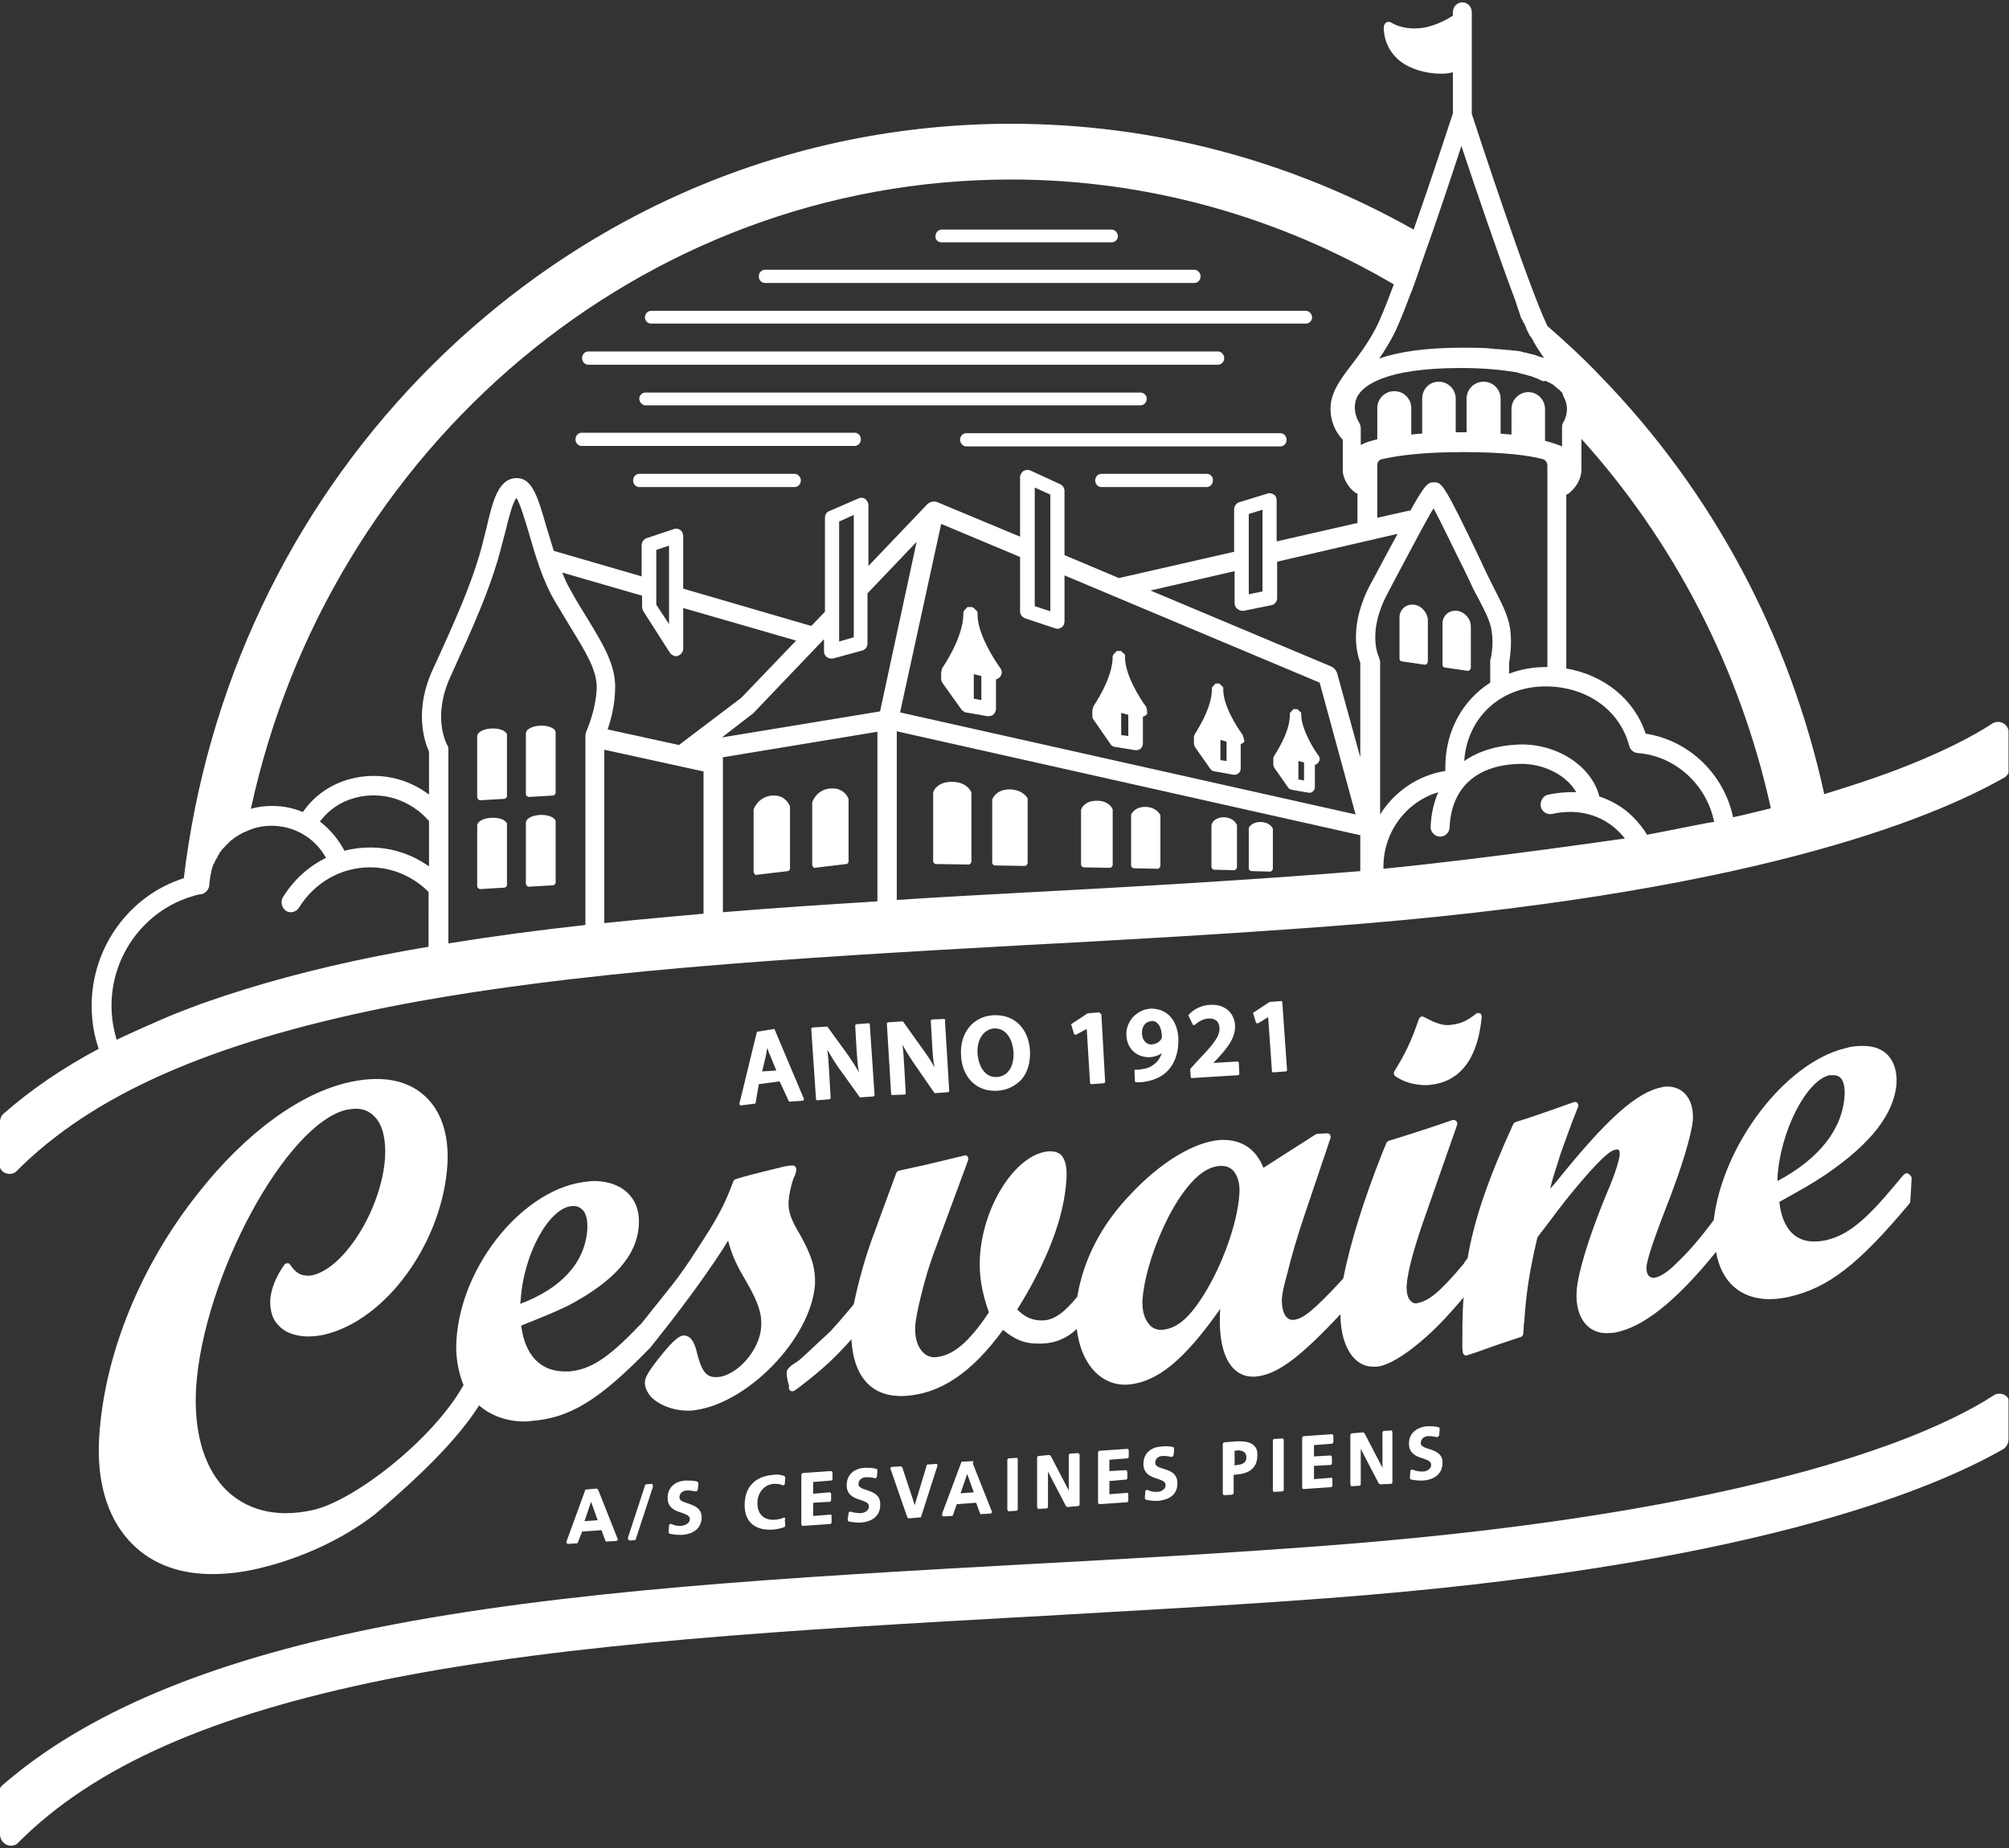 <?xml version="1.0" encoding="utf-8"?>
<!-- Generator: Adobe Illustrator 24.1.0, SVG Export Plug-In . SVG Version: 6.00 Build 0)  -->
<svg version="1.1" id="Layer_1" xmlns="http://www.w3.org/2000/svg" xmlns:xlink="http://www.w3.org/1999/xlink" x="0px" y="0px"
	 viewBox="0 0 425.2 391.2" style="enable-background:new 0 0 425.2 391.2;" xml:space="preserve">
<rect x="0" y="0" width="425.2" height="391.2" fill="#333333" stroke="none"/>
<style type="text/css">
	.st0{fill:#FFFFFF;}
</style>
<g>
	<path class="st0" d="M137.8,68.5h138.6c0.7,0,1.3-0.6,1.3-1.3c0-0.7-0.6-1.4-1.3-1.4H137.8c-0.7,0-1.3,0.6-1.3,1.4
		C136.5,67.9,137.1,68.5,137.8,68.5z"/>
	<path class="st0" d="M242.7,84.4c0-0.7-0.6-1.3-1.3-1.3H136.6c-0.7,0-1.3,0.6-1.3,1.3c0,0.7,0.6,1.4,1.3,1.4h104.8
		C242.1,85.8,242.7,85.2,242.7,84.4z"/>
	<path class="st0" d="M124.5,77.2h133.3c0.7,0,1.3-0.6,1.3-1.4c0-0.7-0.6-1.4-1.3-1.4H124.5c-0.7,0-1.3,0.6-1.3,1.4
		C123.2,76.6,123.8,77.2,124.5,77.2z"/>
	<path class="st0" d="M161.9,59.9h90.9c0.7,0,1.3-0.6,1.3-1.4c0-0.7-0.6-1.4-1.3-1.4h-90.9c-0.7,0-1.3,0.6-1.3,1.4
		C160.6,59.3,161.2,59.9,161.9,59.9z"/>
	<path class="st0" d="M199.3,51.3h36c0.7,0,1.3-0.6,1.3-1.3c0-0.7-0.6-1.4-1.3-1.4h-36c-0.7,0-1.3,0.6-1.3,1.4
		C197.9,50.7,198.5,51.3,199.3,51.3z"/>
	<path class="st0" d="M123.1,94.4h57.8c0.7,0,1.3-0.6,1.3-1.4c0-0.8-0.6-1.4-1.3-1.4h-57.8c-0.7,0-1.3,0.6-1.3,1.4
		C121.8,93.8,122.4,94.4,123.1,94.4z"/>
	<path class="st0" d="M271,91.7h-66.5c-0.7,0-1.3,0.6-1.3,1.4c0,0.7,0.6,1.4,1.3,1.4H271c0.7,0,1.3-0.6,1.3-1.4
		C272.3,92.3,271.7,91.7,271,91.7z"/>
	<path class="st0" d="M168.2,100.3h-32.9c-0.7,0-1.3,0.6-1.3,1.4c0,0.8,0.6,1.4,1.3,1.4h32.9c0.7,0,1.3-0.6,1.3-1.4
		C169.5,101,168.9,100.3,168.2,100.3z"/>
	<path class="st0" d="M255.4,100.3h-22.3c-0.7,0-1.3,0.6-1.3,1.4c0,0.8,0.6,1.4,1.3,1.4h22.3c0.7,0,1.3-0.6,1.3-1.4
		C256.8,101,256.2,100.3,255.4,100.3z"/>
	<path class="st0" d="M299.3,128c-1.7-0.2-3.1,1-3.1,2.7v8.7c0,0.3,0.2,0.6,0.5,0.6l4.8,0.7c0,0,0.1,0,0.1,0c0.2,0,0.3-0.1,0.4-0.2
		c0.1-0.1,0.2-0.3,0.2-0.5v-8.7C302.2,129.8,300.9,128.2,299.3,128z"/>
	<path class="st0" d="M308.4,129.3c-1.7-0.2-3.1,1-3.1,2.7v8.7c0,0.3,0.2,0.6,0.5,0.6l4.8,0.7c0,0,0.1,0,0.1,0
		c0.1,0,0.3-0.1,0.4-0.2c0.1-0.1,0.2-0.3,0.2-0.5v-8.7C311.3,131,310,129.5,308.4,129.3z"/>
	<path class="st0" d="M104.3,173.1h-0.2c-2.3,0.1-3,1.1-3,1.3c-0.1,0.1-0.1,0.2-0.1,0.3v12.9c0,0.2,0.1,0.3,0.2,0.4
		c0.1,0.1,0.3,0.2,0.4,0.2c0,0,0,0,0,0l5.1-0.3c0.3,0,0.6-0.3,0.6-0.6v-12.8c0-0.1,0-0.3-0.1-0.4C107,173.9,106.4,173.1,104.3,173.1
		z"/>
	<path class="st0" d="M114.6,172.5l-0.2,0c-2.3,0.1-3,1.1-3,1.3c0,0.1-0.1,0.2-0.1,0.3V187c0,0.2,0.1,0.3,0.2,0.5
		c0.1,0.1,0.3,0.2,0.4,0.2h0l5.1-0.3c0.3,0,0.6-0.3,0.6-0.6v-12.9c0-0.1-0.1-0.3-0.1-0.4C117.3,173.3,116.6,172.5,114.6,172.5z"/>
	<path class="st0" d="M104.3,154.2l-0.2,0c-2.3,0.1-3,1.1-3,1.3c-0.1,0.1-0.1,0.2-0.1,0.3v12.9c0,0.2,0.1,0.3,0.2,0.5
		c0.1,0.1,0.3,0.2,0.4,0.2c0,0,0,0,0,0l5.1-0.3c0.3,0,0.6-0.3,0.6-0.6v-12.9c0-0.1,0-0.3-0.1-0.4C107,155,106.4,154.2,104.3,154.2z"
		/>
	<path class="st0" d="M114.6,153.6h-0.2c-2.3,0.1-3,1.1-3,1.3c0,0.1-0.1,0.2-0.1,0.3v12.9c0,0.2,0.1,0.3,0.2,0.4
		c0.1,0.1,0.3,0.2,0.4,0.2h0l5.1-0.3c0.3,0,0.6-0.3,0.6-0.6v-12.8c0-0.1-0.1-0.3-0.1-0.4C117.3,154.4,116.6,153.6,114.6,153.6z"/>
	<path class="st0" d="M160,185.2C160.1,185.2,160.1,185.2,160,185.2l6.7-0.8c0.3,0,0.5-0.3,0.5-0.6v-12.9c0-0.1,0-0.1,0-0.2
		c-0.3-0.8-1.3-2.3-3.3-2.3c-0.2,0-0.4,0-0.6,0c-3,0.4-3.8,2.9-3.8,3c0,0.1,0,0.1,0,0.2v12.9c0,0.2,0.1,0.3,0.2,0.5
		C159.7,185.1,159.9,185.2,160,185.2z"/>
	<path class="st0" d="M172.4,183.7C172.4,183.7,172.5,183.7,172.4,183.7l6.7-0.8c0.3,0,0.5-0.3,0.5-0.6v-12.9c0-0.1,0-0.1,0-0.2
		c-0.2-0.8-1.3-2.3-3.3-2.3c-0.2,0-0.4,0-0.6,0c-3,0.3-3.8,2.9-3.8,3c0,0.1,0,0.1,0,0.2v12.9c0,0.2,0.1,0.4,0.2,0.5
		C172.1,183.7,172.3,183.7,172.4,183.7z"/>
	<path class="st0" d="M201.5,165.5h-0.1c-3,0-3.8,1.9-3.8,2c0,0.1-0.1,0.2-0.1,0.2v14.6c0,0.3,0.3,0.6,0.6,0.6l6.9,0.1h0
		c0.2,0,0.3-0.1,0.4-0.2c0.1-0.1,0.2-0.3,0.2-0.4v-14.6c0-0.1,0-0.2-0.1-0.2C205.5,167.5,204.6,165.5,201.5,165.5z"/>
	<path class="st0" d="M213.8,167.1h-0.1c-2.8,0-3.5,1.8-3.6,1.9c0,0.1-0.1,0.2-0.1,0.2v13.4c0,0.3,0.3,0.6,0.6,0.6l6.3,0.1h0
		c0.2,0,0.3-0.1,0.4-0.2c0.1-0.1,0.2-0.3,0.2-0.5v-13.4c0-0.1,0-0.2,0-0.2C217.5,169,216.6,167.2,213.8,167.1z"/>
	<path class="st0" d="M232.2,169.5h-0.1c-2.5,0-3.2,1.6-3.2,1.7c0,0.1-0.1,0.2-0.1,0.2V183c0,0.3,0.3,0.6,0.6,0.6l5.5,0.1
		c0.2,0,0.3-0.1,0.4-0.2c0.1-0.1,0.2-0.3,0.2-0.4v-11.7c0-0.1,0-0.2-0.1-0.2C235.5,171.2,234.7,169.5,232.2,169.5z"/>
	<path class="st0" d="M242.5,170.8h-0.1c-2.3,0-2.9,1.5-3,1.6c0,0.1,0,0.2,0,0.2v10.6c0,0.3,0.3,0.6,0.6,0.6l5,0.1h0
		c0.2,0,0.3-0.1,0.4-0.2c0.1-0.1,0.2-0.3,0.2-0.5v-10.6c0-0.1,0-0.2-0.1-0.2C245.5,172.4,244.8,170.9,242.5,170.8z"/>
	<path class="st0" d="M259.1,173L259.1,173c-2.1,0-2.6,1.3-2.6,1.4c0,0.1-0.1,0.2-0.1,0.2v8.9c0,0.3,0.3,0.6,0.6,0.6l4.2,0.1h0
		c0.2,0,0.3-0.1,0.4-0.2c0.1-0.1,0.2-0.3,0.2-0.4v-8.9c0-0.1,0-0.2-0.1-0.2C261.7,174.4,261.1,173.1,259.1,173z"/>
	<path class="st0" d="M266.8,174L266.8,174c-1.6,0-2.3,0.8-2.5,1.3c0,0.1,0,0.2,0,0.2v8.3c0,0.3,0.3,0.6,0.6,0.6l3.9,0.1h0
		c0.2,0,0.3-0.1,0.4-0.2c0.1-0.1,0.2-0.3,0.2-0.4v-8.3c0-0.1,0-0.2,0-0.2C269.1,174.8,268.3,174,266.8,174z"/>
	<path class="st0" d="M211.7,141.4c-1.3-1.8-4.8-7.2-4.8-11.3v-0.1c0,0,0-0.1,0-0.2c0-0.1,0-0.1,0-0.1c0-0.1,0-0.1,0-0.1
		c0-0.1,0-0.1-0.1-0.2c0,0,0-0.1-0.1-0.1c0,0-0.1-0.1-0.1-0.1c0,0-0.1-0.1-0.1-0.1c0,0-0.1-0.1-0.1-0.1c0,0-0.1-0.1-0.1-0.1
		c0,0-0.1-0.1-0.1-0.1c0,0-0.1,0-0.1-0.1c-0.1,0-0.1-0.1-0.2-0.1c0,0-0.1,0-0.1-0.1c0,0-0.1,0-0.1,0c-0.1,0-0.1,0-0.2,0
		c-0.1,0-0.1,0-0.1,0h0c0,0-0.1,0-0.1,0c-0.1,0-0.1,0-0.2,0c-0.1,0-0.1,0-0.2,0c0,0-0.1,0-0.1,0c0,0-0.1,0-0.1,0.1
		c0,0-0.1,0-0.1,0.1c0,0-0.1,0.1-0.1,0.1c0,0-0.1,0-0.1,0.1c0,0-0.1,0.1-0.1,0.1c0,0-0.1,0.1-0.1,0.1c0,0,0,0.1-0.1,0.1
		c0,0-0.1,0.1-0.1,0.1c0,0,0,0.1,0,0.1c0,0.1,0,0.1-0.1,0.2c0,0,0,0.1,0,0.1c0,0.1,0,0.1,0,0.2v0v0.1c0,4.9-4.3,11.2-4.4,11.3
		c-0.1,0.2-0.2,0.4-0.2,0.7c0,0.1-0.1,0.2-0.1,0.4v1.3c0,0.3,0.1,0.6,0.3,0.9l4,5.6h0v0v0c0.1,0.1,0.2,0.2,0.2,0.2
		c0,0,0,0.1,0.1,0.1c0.1,0,0.1,0.1,0.2,0.1c0,0,0.1,0,0.1,0.1c0.1,0,0.1,0.1,0.2,0.1c0,0,0.1,0,0.1,0l0,0l4.6,0.8c0.1,0,0.2,0,0.3,0
		c0.3,0,0.7-0.1,1-0.4c0.3-0.3,0.5-0.7,0.5-1.2v-6.2c0.4-0.1,0.7-0.3,1-0.7C212.1,142.6,212.1,141.9,211.7,141.4z M207.7,148.2
		l-1.6-0.3v-5.2l1.6,0.4V148.2z"/>
	<path class="st0" d="M242.5,149.5c-1.2-1.6-4.4-6.6-4.4-10.4V139c0,0,0-0.1,0-0.1c0,0,0-0.1,0-0.1c0,0,0-0.1,0-0.1c0,0,0-0.1,0-0.1
		c0,0,0-0.1-0.1-0.1c0-0.1,0-0.1-0.1-0.1c0,0-0.1-0.1-0.1-0.1c0,0-0.1-0.1-0.1-0.1c0,0-0.1,0-0.1-0.1c-0.1,0-0.1-0.1-0.1-0.1
		c0,0-0.1,0-0.1-0.1c0,0-0.1-0.1-0.1-0.1c-0.1,0-0.1,0-0.1,0c0,0-0.1,0-0.1,0c0,0-0.1,0-0.1,0c0,0-0.1,0-0.1,0h0c0,0-0.1,0-0.1,0
		c-0.1,0-0.1,0-0.2,0c-0.1,0-0.1,0-0.1,0c-0.1,0-0.1,0-0.1,0c0,0-0.1,0-0.1,0.1c0,0-0.1,0-0.1,0.1c0,0-0.1,0.1-0.1,0.1
		c0,0-0.1,0.1-0.1,0.1c0,0-0.1,0.1-0.1,0.1c0,0-0.1,0.1-0.1,0.1c0,0,0,0.1-0.1,0.1c0,0-0.1,0.1-0.1,0.1c0,0,0,0.1,0,0.1
		c0,0,0,0.1-0.1,0.1c0,0,0,0.1,0,0.1c0,0,0,0.1,0,0.1v0v0.1c0,4.5-4,10.3-4,10.3c-0.1,0.2-0.2,0.4-0.2,0.6c0,0.1-0.1,0.2-0.1,0.4
		v1.2c0,0.3,0.1,0.6,0.3,0.8l3.6,5.2h0v0c0.1,0.1,0.1,0.2,0.2,0.2c0,0,0,0,0.1,0.1c0.1,0,0.1,0.1,0.2,0.1c0,0,0.1,0,0.1,0
		c0,0,0.1,0.1,0.2,0.1c0,0,0.1,0,0.1,0c0,0,0,0,0,0l4.3,0.7c0.1,0,0.2,0,0.2,0c0.3,0,0.6-0.1,0.9-0.3c0.3-0.3,0.5-0.7,0.5-1.1v-5.7
		c0.4-0.1,0.7-0.3,0.9-0.6C242.8,150.7,242.8,150,242.5,149.5z M238.8,155.8l-1.5-0.2v-4.7l1.5,0.4V155.8z"/>
	<path class="st0" d="M262.9,155.4c-1.1-1.5-4-6-4-9.4v-0.1c0,0,0-0.1,0-0.1c0,0,0-0.1,0-0.1c0,0,0-0.1,0-0.1c0,0,0-0.1-0.1-0.1
		c0,0,0-0.1,0-0.1c0,0,0-0.1-0.1-0.1c0,0-0.1-0.1-0.1-0.1c0,0-0.1-0.1-0.1-0.1c0,0-0.1,0-0.1-0.1s-0.1-0.1-0.1-0.1
		c0,0-0.1,0-0.1-0.1c0,0-0.1,0-0.1-0.1c0,0-0.1,0-0.1,0c0,0-0.1,0-0.1,0c0,0-0.1,0-0.1,0c0,0-0.1,0-0.1,0h0c0,0-0.1,0-0.1,0
		c-0.1,0-0.1,0-0.1,0c0,0-0.1,0-0.1,0c0,0-0.1,0-0.1,0c0,0-0.1,0-0.1,0.1c0,0-0.1,0-0.1,0.1c0,0-0.1,0.1-0.1,0.1c0,0-0.1,0-0.1,0.1
		s0,0.1-0.1,0.1c0,0-0.1,0.1-0.1,0.1c0,0,0,0.1-0.1,0.1c0,0,0,0.1-0.1,0.1c0,0,0,0.1,0,0.1c0,0,0,0.1,0,0.1c0,0,0,0.1,0,0.1
		c0,0,0,0.1,0,0.1v0v0.1c0,4.1-3.6,9.3-3.6,9.4c-0.1,0.2-0.2,0.4-0.2,0.5c0,0.1,0,0.2,0,0.3v1.1c0,0.3,0.1,0.5,0.2,0.8l3.3,4.7h0
		c0,0,0,0,0,0c0.1,0.1,0.1,0.1,0.2,0.2c0,0,0.1,0,0.1,0.1c0.1,0,0.1,0.1,0.2,0.1c0,0,0,0,0.1,0c0,0,0.1,0,0.2,0.1c0,0,0.1,0,0.1,0
		c0,0,0,0,0.1,0l3.9,0.7c0.1,0,0.1,0,0.2,0c0.3,0,0.6-0.1,0.8-0.3c0.3-0.2,0.5-0.6,0.5-1v-5.2c0.3-0.1,0.6-0.2,0.8-0.6
		C263.2,156.5,263.2,155.8,262.9,155.4z M259.6,161.1l-1.3-0.2v-4.3l1.3,0.4V161.1z"/>
	<path class="st0" d="M279.1,160c-1-1.3-3.6-5.5-3.7-8.6v-0.1c0,0,0-0.1,0-0.1c0,0,0-0.1,0-0.1c0,0,0-0.1,0-0.1c0,0,0-0.1,0-0.1
		c0,0,0-0.1-0.1-0.1c0,0,0-0.1-0.1-0.1c0,0,0,0-0.1-0.1c0,0-0.1-0.1-0.1-0.1c0,0,0,0-0.1-0.1c0,0-0.1-0.1-0.1-0.1c0,0-0.1,0-0.1-0.1
		c0,0-0.1,0-0.1-0.1c0,0-0.1,0-0.1,0c0,0-0.1,0-0.1,0c0,0-0.1,0-0.1,0c0,0-0.1,0-0.1,0h0c0,0-0.1,0-0.1,0c0,0-0.1,0-0.1,0
		c0,0-0.1,0-0.1,0c0,0-0.1,0-0.1,0c0,0-0.1,0-0.1,0.1c0,0-0.1,0-0.1,0.1c0,0-0.1,0.1-0.1,0.1c0,0-0.1,0.1-0.1,0.1c0,0,0,0.1-0.1,0.1
		c0,0,0,0.1-0.1,0.1c0,0,0,0.1-0.1,0.1c0,0,0,0.1-0.1,0.1c0,0,0,0.1,0,0.1c0,0,0,0.1,0,0.1c0,0,0,0.1,0,0.1c0,0,0,0.1,0,0.1v0.1
		c0,3.8-3.3,8.5-3.3,8.6c-0.1,0.2-0.2,0.3-0.2,0.5c0,0.1,0,0.2,0,0.3v1c0,0.3,0.1,0.5,0.2,0.7l3,4.3v0h0c0,0,0,0,0,0
		c0.1,0.1,0.1,0.1,0.2,0.2c0,0,0,0,0.1,0c0,0,0.1,0.1,0.1,0.1c0,0,0.1,0,0.1,0c0.1,0,0.1,0,0.2,0.1c0,0,0.1,0,0.1,0l0,0l3.5,0.6
		c0.1,0,0.1,0,0.2,0c0.3,0,0.5-0.1,0.7-0.3c0.3-0.2,0.4-0.6,0.4-0.9v-4.7c0.3-0.1,0.6-0.2,0.7-0.5C279.4,161,279.4,160.4,279.1,160z
		 M276,165.2l-1.2-0.2v-3.9l1.2,0.3V165.2z"/>
	<path class="st0" d="M169.3,261.3c-1.9-3.1-2.5-4.9-2.4-7c0.1-1.4,0.5-3.4,1.1-5c0.4-0.7,0.6-1.5,0.5-2c-0.1-0.4-0.4-0.6-0.8-0.6
		c-0.3,0-1,0.1-1.6,0.2l-4.5,1.1c-1.9,0.5-3.7,0.9-5.9,1.6c-0.2,0.1-0.4,0.2-0.5,0.5c-1.9,5.1-3.5,8-7.5,14.1c-1.9,3-3.7,5.6-5.6,8
		c-1.9,2.4-6.3,7.9-6.3,7.9l-0.8,0.8c-6.4,6.7-10.1,9-14.5,9.4c-0.3,0-0.7,0-1,0h-0.2c-5-0.1-8.2-3.5-9-9.7c4.5-1.8,6.8-2.7,9.9-4.2
		c9.7-5.1,14.6-10.6,15-17c0.2-2.6-0.5-4.9-2-6.5c-1.6-1.8-4.1-2.8-7.1-2.9l-0.2,0c-0.4,0-0.9,0-1.4,0.1
		c-13.3,1.1-26.9,17.4-27.9,33.6c-0.2,3.3,0.3,6.5,1.5,9.5c-6.5,11.6-23.1,24.4-31.7,26.4c-2.1,0.5-4.1,0.7-5.9,0.7h-0.5
		c-5.2-0.1-9.6-2.1-12.8-5.6c-4.2-4.7-6.2-11.9-5.7-20.9c1.5-23.5,19.1-56,31.9-58.9c0.7-0.1,1.3-0.2,1.8-0.2l0.2,0
		c1.6,0,2.9,0.6,4,1.8c1.6,1.7,2.3,4.7,2.1,8.5c-0.7,10.7-8.4,23.2-15.2,24.9c-0.5,0.1-0.9,0.2-1.4,0.1c-1.4,0-2.4-0.7-3.5-2.3
		c-0.1-0.2-0.3-0.3-0.6-0.3c-0.2,0-0.5,0.1-0.6,0.3c-1.8,2.5-2.8,5.1-3,7.3c-0.1,2.3,0.4,4.2,1.7,5.5c1.3,1.5,3.4,2.3,6,2.4h0.2
		c1.1,0,2.3-0.1,3.6-0.4c13.1-3.1,25-19.6,26-36.1c0.3-5.6-1-10.3-3.9-13.5c-2.6-2.9-6.2-4.4-10.7-4.5l-0.4,0
		c-1.7,0-3.5,0.2-5.4,0.6C63.7,231.2,52,239.8,42,252.5c-12.2,15.3-19.9,34.1-21,51.6c-0.6,9.2,1.6,16.8,6.2,21.9
		c4.1,4.6,10,7.1,17.2,7.2h0.7c3,0,6.3-0.4,9.7-1.2c9.2-2.2,17.7-6.2,24.5-11.4c13.7-11.6,19.1-18.4,22.1-23.1
		c2.4,2.1,5.6,3.3,9.2,3.4h0.2c0.5,0,1,0,1.5-0.1c8.3-0.6,14.4-4.3,25.3-15.5c0.1-0.1,7.8-9.6,13.4-17.9c1-1.5,2.1-3.1,3.1-4.8
		c0.9,3.4,1.8,5.2,4.2,9.3c2.2,3.9,3,6.3,2.8,9c-0.3,4.9-5.1,10.3-9.2,10.6l-0.5,0c-1.9,0-2.9-1.3-3.8-4.8c-0.6-2.8-1.5-4-2.9-4h0
		c0,0-0.1,0-0.1,0c-1.1,0.1-2.8,1.8-5.3,5c-2.3,2.9-2.8,4.1-2.8,4.8c-0.1,1,0.4,2.1,1.2,3.1c1.6,1.7,4.4,2.9,7.5,3c0.3,0,0.6,0,1,0
		c11.5-0.9,25.5-15.1,26.3-26.8C172.6,268.4,171.8,265.8,169.3,261.3z M110.1,276l0.1-0.8c0.6-9.7,6-19.6,10.9-19.9l0.4,0h0
		c0.7,0,1.3,0.3,1.8,0.8c0.8,0.8,1.1,2.3,1,4.2C123.8,267.2,118.9,272.7,110.1,276z"/>
	<path class="st0" d="M301.3,229.7h0.3c0.4,0,0.9,0,1.4-0.1c4.3-0.5,9.6-3.4,10.6-14.4c0-0.3-0.1-0.6-0.4-0.7
		c-0.3-0.1-0.6-0.1-0.8,0.1c-1.8,1.4-3.2,2.1-5,2.3c-0.3,0-0.6,0.1-1,0.1h0c-1.3,0-2.7-0.5-4.8-1.6l-0.2-0.1
		c-0.2-0.1-0.4-0.2-0.6-0.1c-0.2,0.1-0.4,0.3-0.5,0.5c-1.6,4.7-2.8,7.2-5.2,11.1c-0.2,0.3-0.1,0.8,0.2,1
		C297,229,299.1,229.6,301.3,229.7z"/>
	<path class="st0" d="M403.8,248.4c-0.3-0.1-0.6,0-0.8,0.2l-0.3,0.3c-0.5,0.6-1,1.2-1.5,1.8c-6.4,7.7-10.1,10.7-14.6,11.8
		c-0.9,0.2-1.8,0.3-2.6,0.3h-0.2c-5.1-0.1-6.8-4.5-7.2-8.4l0.4-0.2c4.1-2.3,6.3-3.5,9.3-5.5c9.7-6.6,14.6-12.9,15.1-19.4
		c0.1-2.5-0.5-4.4-1.7-5.8c-1.2-1.4-3.1-2.1-5.4-2.1h-0.2c-1.1,0-2.3,0.1-3.6,0.5c-12.7,3.1-25.9,20.4-27.8,36.4
		c-3.1,4.1-5.2,6.6-8.4,9.6c-1.5,1.5-3,2.3-3.8,2.5c-0.2,0-0.3,0.1-0.5,0.1c-0.4,0-0.8-0.2-1-0.4c-0.4-0.4-0.6-1.2-0.5-2.1
		c0.1-1,0.8-3.8,3.9-11.8c3.4-8.6,5.6-15.8,5.9-19.2c0.1-2.2-0.4-4.1-1.6-5.4c-0.9-1-2.1-1.5-3.5-1.6l-0.2,0c-0.3,0-0.7,0-1.1,0.1
		c-5.4,1-11.7,6.6-22.4,19.9c-0.3,0.4-0.7,0.8-1.1,1.3c-0.1,0.1-0.2,0.2-0.3,0.3c0.4-1.8,0.9-3.3,1.8-6.1l0.4-1.3
		c1.2-3.3,2.2-6.2,3.7-9.9c0.1-0.3,0-0.6-0.1-0.8c-0.2-0.2-0.5-0.3-0.8-0.2c-3.5,1.2-8,2.9-12.3,4.2c-0.2,0.1-0.4,0.2-0.5,0.4
		c-5.4,11.8-8.3,20.3-9.7,28.5l-0.2,0.2c-0.2,0.3-0.4,0.5-0.6,0.9c-5.1,6.1-7.5,8-10.1,8.4c-0.5,0-0.9-0.2-1.2-0.6
		c-0.6-0.6-0.8-1.7-0.8-3c0.2-3.1,1.5-8.1,4.4-16.2c2.1-6,4.2-12,6.3-18c0.1-0.3,0-0.6-0.2-0.8c-0.2-0.2-0.5-0.3-0.8-0.2
		c-5.2,1.8-9.6,3.2-13.5,4.4c-0.2,0.1-0.4,0.2-0.5,0.5c-0.1,0.3-0.7,1.7-0.7,1.7c-4.1,10.3-6.9,19.4-8.4,26.9
		c-0.3,0.4-0.6,0.6-0.7,0.8c-5.6,6-7.8,7.8-9.9,8c-0.6,0-1.1-0.2-1.5-0.7c-0.6-0.7-0.9-2-0.9-3.7c0.1-1.2,0.4-2.8,1.1-5.2
		c0.8-3.4,2.3-8.5,3.6-12.3l5.6-16.6c0.1-0.3,0-0.5-0.1-0.7c-0.1-0.2-0.4-0.3-0.6-0.3l-2.1,0.1c-0.1,0-0.2,0.1-0.3,0.1l-11.1,7.1
		c-1.5-3.8-4.3-5.8-8.2-5.9c-0.3,0-0.6,0-0.9,0c-5.6,0.4-12.8,4.8-19.2,11.7c-6.1,6.4-9.8,13.7-11.1,21.5c-2.8,3.4-4.9,4.9-7.2,5
		h-0.5c-1.9,0-3.5-0.8-5-2.3c6.4-10.3,9.9-19.5,10.4-27.4c0.2-2.6-0.2-4.2-1-5.2c-0.6-0.6-1.3-0.9-2.6-0.9
		c-6.9,0.4-14,11.2-14.7,22.3c-0.2,3.8,0.3,7.3,1.9,11.8c-4.4,6.6-7.8,9.3-11.5,9.5c-1,0-1.9-0.4-2.6-1.2c-1.1-1.2-1.6-3.1-1.5-5.4
		c0.2-2.8,2.1-10.4,3.7-14.8l7.5-20.3c0.1-0.3,0-0.6-0.1-0.8c-0.2-0.2-0.5-0.3-0.7-0.2l-7.9,1.9l-5.9,1.3c-0.3,0.1-0.5,0.2-0.6,0.5
		c0,0-3.6,9.7-4.4,12c-2,5.1-3.6,10.9-4.6,15.8c-2.8,3.3-4.4,5.3-6,6.7l-1.2,1.1c-0.6,0.6-1.2,1.1-1.8,1.7c-1.4,1.3-2.5,2.4-3.4,2.9
		c-1.3,0.8-1.8,1.5-1.8,2c0,0.4,0,0.8,0.2,1.7l0.2,0.8c0.1,0.2,0.1,0.4,0.1,0.5c-0.1,0.2,0,0.5,0.1,0.7c0.2,0.3,0.6,0.4,1,0.2
		c0.3-0.2,1.3-0.9,2.4-1.8c4.1-3.2,6.5-5.5,9.7-9.1c0.4,7.6,4,11.9,10.2,12h0.4c0.2,0,0.4,0,0.6,0c7.5-0.4,14.2-4.8,20.9-14
		c2.5,2.1,4.6,2.9,7.2,2.9h0.4c0.2,0,0.5,0,0.7,0c2.8-0.1,5.2-1.1,7.3-3.1c0.8,7,4.7,11.7,10,11.8h0.6c6.3-0.4,12.1-5.1,19.8-16.1
		c-0.1,0.5-0.1,0.9-0.1,1.1c-0.2,5.2,0.7,9.2,2.7,11.4c1.2,1.3,2.6,1.9,4.2,1.9l0.2,0c0.1,0,0.2,0,0.4,0c4.5-0.4,9.2-3.8,17.9-13.1
		l0.1-0.1c0,3.9,1,7.2,2.8,9.2c1.1,1.2,2.5,1.9,4.1,1.9l0.2,0c0.2,0,0.4,0,0.6,0c1.9-0.2,4.6-1.6,7.8-4.1c3.7-2.9,6.6-5.9,10.6-10.6
		l-0.1,0.8c-0.2,3.1-0.2,6.3-0.2,10l0.1,0.8c0,0.2,0.1,0.4,0.3,0.6c0.2,0.1,0.4,0.2,0.6,0.1l1.8-0.6c3.3-1.2,6.5-2.3,9.6-3.3
		c0.3-0.1,0.5-0.4,0.5-0.7l0.1-1.5c0-0.3,0-0.6,0.1-0.9c0.4-6.2,1.1-10.8,2.8-18l2.6-3.4c4.3-5.9,9.9-12.4,12.2-14.2
		c0.7-0.6,1.3-0.9,2-1c0.2,0,0.3,0.1,0.4,0.1c0.2,0.2,0.2,0.6,0.2,1.2c-0.3,1.8-1.2,4.5-3.1,8.9c-3.4,8.3-5.8,16.1-6,19.8
		c-0.2,3,0.5,5.4,1.9,7c1.1,1.2,2.6,1.9,4.4,1.9h0.2c0.5,0,1-0.1,1.5-0.1c6-1.1,12.9-6.5,21.5-17.1c1.1,6.3,5.1,9.9,11.1,10h0.3
		c1.3,0,2.7-0.2,4.1-0.5c8.3-1.9,14.7-6.9,25.4-19.7c0.1-0.1,0.2-0.3,0.2-0.4c0.1-1.1,0.3-5.2,0.3-5.2
		C404.3,248.8,404.1,248.5,403.8,248.4z M258.6,246.8c1,0,1.9,0.4,2.5,1.1c0.9,1.1,1.4,2.8,1.2,5c-0.4,6-3.6,15-7.6,21.3
		c-3.2,5.1-5.9,7.2-9,7.3c-1,0-1.9-0.4-2.5-1.2c-1-1.1-1.5-2.9-1.4-5.1c0.4-5.9,3.5-14.8,7.5-21.1c3.2-4.9,6-7.1,8.9-7.3
		L258.6,246.8z M388.1,227.6c0.6,0,1.1,0.2,1.5,0.6c0.6,0.7,0.9,2,0.8,3.8c-0.5,7.1-5.4,13.3-14.2,18l0-0.8
		c0.6-9.7,6.1-20.5,11-21.6C387.6,227.6,387.8,227.6,388.1,227.6L388.1,227.6z M264.9,290.8L264.9,290.8L264.9,290.8z"/>
	<path class="st0" d="M160.2,218.4l-3.7,15.2c0,0.1,0,0.2,0.1,0.3c0.1,0.1,0.1,0.1,0.2,0.1h0l3.1-0.4l0.7-4.1l4.4-0.6l2,4.3l2.9-0.2
		c0.1,0,0.2-0.1,0.2-0.2c0.1-0.1,0.1-0.2,0-0.3l-6.2-14.7L160.2,218.4z M163,223.4l1.3,3.2l-3,0.2l0.8-3.3c0.1-0.5,0.2-1.1,0.3-1.7
		C162.6,222.3,162.7,222.9,163,223.4z"/>
	<path class="st0" d="M183.8,216.6l-2.5,0.2c-0.1,0-0.2,0-0.2,0.1c-0.1,0.1-0.1,0.1-0.1,0.2l0.3,5.2c0.1,1.5,0.2,3.2,0.5,4.7
		c-0.6-1.1-1.4-2.3-2.2-3.5l-4.5-6.2l-3.1,0.2c-0.2,0-0.3,0.2-0.3,0.3l1,14.8c0,0.2,0.1,0.3,0.3,0.3h0l2.5-0.2
		c0.2,0,0.3-0.2,0.3-0.3l-0.3-5.3c-0.1-1.9-0.2-3.4-0.4-4.9c0.7,1.2,1.4,2.4,2.3,3.7l4.6,6.4l2.8-0.2c0.2,0,0.3-0.2,0.3-0.3l-1-14.8
		C184.1,216.8,184.1,216.6,183.8,216.6z"/>
	<path class="st0" d="M200,215.8c-0.1-0.1-0.2-0.1-0.2-0.1l-2.5,0.1c-0.2,0-0.3,0.2-0.3,0.3l0.3,5.2c0.1,1.8,0.2,3.3,0.5,4.7
		c-0.6-1.2-1.4-2.4-2.2-3.5l-4.5-6.3l-3.1,0.2c-0.2,0-0.3,0.2-0.3,0.3l0.9,14.8c0,0.2,0.1,0.3,0.3,0.3h0l2.5-0.1
		c0.1,0,0.2,0,0.2-0.1c0.1-0.1,0.1-0.1,0.1-0.2l-0.3-5.3c-0.1-1.9-0.2-3.5-0.4-5c0.6,1.2,1.4,2.4,2.3,3.8l4.5,6.5l2.8-0.2
		c0.2,0,0.3-0.2,0.3-0.3l-0.9-14.8C200.1,215.9,200.1,215.8,200,215.8z"/>
	<path class="st0" d="M210.8,214.9l-0.5,0c-4.3,0.2-7.2,3.7-6.9,8.5c0.2,4.5,3.1,7.5,7.1,7.5l0.5,0c2.1-0.1,3.9-1,5.2-2.4
		c1.3-1.5,1.9-3.6,1.8-6.1C217.7,217.8,214.8,214.9,210.8,214.9z M210.6,217.7c2.5,0,3.7,2.5,3.9,4.9c0.2,3.2-1.2,5.3-3.7,5.4
		c-2.5,0-3.7-2.5-3.9-4.9c-0.1-1.5,0.2-2.8,0.8-3.7c0.6-1,1.6-1.6,2.7-1.7L210.6,217.7z"/>
	<path class="st0" d="M232.8,214.4c-0.1-0.1-0.2-0.1-0.2-0.1l-2.4,0.2l-3.5,2.3l0.6,2c0,0.1,0.1,0.2,0.2,0.2c0.1,0,0.2,0,0.3,0
		l2.2-1.2l0.7,11.4c0,0.1,0,0.2,0.1,0.2c0.1,0.1,0.1,0.1,0.2,0.1h0l2.6-0.2c0.2,0,0.3-0.2,0.3-0.3l-0.8-14.3
		C232.9,214.6,232.8,214.5,232.8,214.4z"/>
	<path class="st0" d="M243.6,213.5L243.6,213.5c-1.6,0.1-2.9,0.8-3.9,1.9c-0.9,1.1-1.4,2.4-1.3,3.9c0.2,2.6,2,4.5,4.9,4.5h0
		c1.1-0.1,2-0.4,2.6-0.9c-0.3,0.9-0.7,1.6-1.4,2.2c-0.7,0.6-1.6,1.1-2.7,1.2c-0.5,0.1-0.9,0.2-1.4,0.1c-0.1,0-0.2,0-0.2,0.1
		c-0.1,0.1-0.1,0.2-0.1,0.2l0.1,2.1c0,0.2,0.1,0.3,0.3,0.3c0.4,0,1.1,0,1.7-0.1c2-0.3,3.8-1.1,5-2.4c1.6-1.7,2.3-4.1,2.2-7
		C249.1,215.9,247,213.5,243.6,213.5z M243.7,216.1c1.9,0,2.2,2.4,2.2,3.2c0,0.3,0,0.5-0.1,0.6c-0.4,0.7-1.1,1.1-2.1,1.2
		c-1.1,0-1.9-0.9-2-2.2c-0.1-1.5,0.7-2.7,1.9-2.7L243.7,216.1z"/>
	<path class="st0" d="M262.1,224.8c-0.1-0.1-0.1-0.1-0.2-0.1l-5.1,0.3l0.6-0.6c2.6-2.8,4.1-4.8,4-7.4c-0.2-2.6-2.1-4.3-4.8-4.3
		l-0.5,0c-1.7,0.1-3.4,0.8-4.6,2.2l0.9,1.9c0,0.1,0.1,0.1,0.2,0.2c0.1,0,0.2,0,0.3-0.1c1-0.8,1.9-1.3,3.1-1.3c1.6,0,2.1,1.1,2.1,2
		c0.1,1.7-1.2,3.4-4.5,6.8l-1.7,1.9l0.1,1.6c0,0.2,0.1,0.3,0.3,0.3h0l9.7-0.6c0.2,0,0.3-0.2,0.3-0.3l-0.1-2.2
		C262.2,224.9,262.2,224.8,262.1,224.8z"/>
	<path class="st0" d="M271.4,212.2c0-0.2-0.2-0.3-0.3-0.3l-2.4,0.2l-3.5,2.3l0.6,2c0,0.1,0.1,0.2,0.2,0.2c0.1,0,0.2,0,0.3,0l2.1-1.3
		l0.8,11.4c0,0.2,0.1,0.3,0.3,0.3h0l2.6-0.2c0.1,0,0.2,0,0.2-0.1c0.1-0.1,0.1-0.1,0.1-0.2L271.4,212.2z"/>
	<path class="st0" d="M126.2,315.1l-2.1,0.2c-0.2,0-0.3,0.1-0.3,0.3l-3.9,10.7c-0.1,0.1,0,0.2,0.1,0.4c0.1,0.1,0.2,0.1,0.3,0.1h0
		l1.7-0.1c0.2,0,0.3-0.1,0.3-0.2l0.9-2.3l4.1-0.3l0.8,2.2c0.1,0.2,0.2,0.3,0.4,0.2l1.9-0.1c0.1,0,0.2-0.1,0.3-0.2
		c0.1-0.1,0.1-0.2,0-0.3l-4-10.1C126.5,315.2,126.4,315.1,126.2,315.1z M125.1,317.9l1.4,3.9l-2.8,0.2L125.1,317.9z"/>
	<path class="st0" d="M137.9,314.1l-1.1,0.1c-0.1,0-0.3,0.1-0.3,0.3l-3.6,11c0,0.1,0,0.3,0.1,0.4c0.1,0.1,0.2,0.2,0.3,0.2h0l1-0.1
		c0.2,0,0.3-0.1,0.3-0.3l3.6-11c0-0.1,0-0.3-0.1-0.4C138.2,314.1,138,314.1,137.9,314.1z"/>
	<path class="st0" d="M145.5,318.2c-1-0.3-1.7-0.6-1.7-1.2c0-0.9,0.6-1.4,1.5-1.5l0.3,0c0.5,0,1.1,0.1,1.6,0.2c0.1,0,0.2,0,0.3-0.1
		c0.1-0.1,0.2-0.2,0.2-0.3l0.1-1.3c0-0.2-0.1-0.4-0.3-0.4c-0.7-0.2-1.5-0.2-2.4-0.2c-1.9,0.1-3.8,1.2-3.8,3.7c0,2.1,1.6,2.7,2.9,3.1
		c1.1,0.4,1.8,0.6,1.8,1.4c0,0.8-0.9,1.3-1.8,1.4l-0.3,0c-0.6,0-1.2-0.1-1.8-0.4c-0.1,0-0.2,0-0.3,0c-0.1,0.1-0.2,0.2-0.2,0.3
		l-0.1,1.4c0,0.2,0.2,0.4,0.4,0.4c0.7,0.1,1.1,0.2,1.8,0.2c0.2,0,0.4,0,0.7,0c2.6-0.2,4.1-1.6,4.1-3.7
		C148.5,319.2,146.9,318.7,145.5,318.2z"/>
	<path class="st0" d="M166.1,321.3c-0.1-0.1-0.2-0.1-0.3,0c-0.5,0.2-1.3,0.4-2,0.4c-2.1,0.1-3.5-1.2-3.5-3.5c0-2.2,1.4-3.9,3.4-4.1
		c0.7,0,1.4,0,1.9,0.3c0.1,0,0.2,0,0.3,0c0.1-0.1,0.2-0.2,0.2-0.3l0.1-1.3c0-0.2-0.1-0.3-0.3-0.4c-0.9-0.3-1.7-0.3-2.3-0.2
		c-3.8,0.3-6,2.6-6,6.4c0,3.3,1.9,5.2,5.3,5.2c0.2,0,0.5,0,0.7,0c0.7-0.1,1.4-0.2,2.3-0.5c0.2-0.1,0.3-0.2,0.3-0.4l-0.1-1.2
		C166.3,321.5,166.2,321.4,166.1,321.3z"/>
	<path class="st0" d="M175.9,320.6l-3.8,0.3v-2.8l3.5-0.2c0.2,0,0.3-0.2,0.3-0.4v-1.2c0-0.1,0-0.2-0.1-0.3c-0.1-0.1-0.2-0.1-0.3-0.1
		l-3.4,0.3v-2.5l3.8-0.3c0.2,0,0.3-0.2,0.3-0.4v-1.2c0-0.1,0-0.2-0.1-0.3c-0.1-0.1-0.2-0.1-0.3-0.1l-5.8,0.4c-0.2,0-0.4,0.2-0.4,0.4
		v10.4c0,0.1,0.1,0.2,0.1,0.3c0.1,0.1,0.2,0.1,0.2,0.1c0,0,0,0,0,0l5.8-0.4c0.2,0,0.3-0.2,0.3-0.4V321c0-0.1,0-0.2-0.1-0.3
		C176.1,320.7,176,320.6,175.9,320.6z"/>
	<path class="st0" d="M183.4,315.4c-1-0.3-1.7-0.6-1.7-1.2c0-1.3,1.2-1.5,1.6-1.5c0.6,0,1.3,0,1.8,0.2c0.1,0,0.2,0,0.3,0
		c0.1-0.1,0.1-0.2,0.2-0.3l0.1-1.3c0-0.2-0.1-0.4-0.3-0.4c-0.7-0.2-1.5-0.2-2.4-0.2c-1.9,0.1-3.8,1.2-3.8,3.7c0,2.1,1.6,2.7,2.9,3.1
		c1.1,0.4,1.8,0.6,1.8,1.4c0,1.1-1.3,1.4-1.8,1.4c-0.7,0-1.4-0.1-2-0.3c-0.1,0-0.2,0-0.3,0c-0.1,0.1-0.2,0.2-0.2,0.3l-0.2,1.4
		c0,0.2,0.2,0.4,0.4,0.4c0.7,0.1,1.1,0.2,1.8,0.2c0.2,0,0.4,0,0.6,0c2.6-0.2,4.1-1.6,4.1-3.7C186.4,316.4,184.8,315.9,183.4,315.4z"
		/>
	<path class="st0" d="M198,309.9l-1.6,0.1c-0.2,0-0.3,0.1-0.3,0.3l-2.5,8.3l-2.6-7.9c-0.1-0.2-0.2-0.3-0.4-0.3l-1.8,0.1
		c-0.1,0-0.2,0.1-0.3,0.2c-0.1,0.1-0.1,0.2,0,0.3l3.5,10.1c0.1,0.2,0.2,0.3,0.4,0.3h0l2.3-0.2c0.2,0,0.3-0.1,0.3-0.3l3.4-10.6
		c0-0.1,0-0.3-0.1-0.4C198.3,309.9,198.1,309.8,198,309.9z"/>
	<path class="st0" d="M205.8,309.3l-2.1,0.1c-0.2,0-0.3,0.1-0.3,0.3l-4,10.7c0,0.1,0,0.3,0,0.4c0.1,0.1,0.2,0.2,0.3,0.2h0l1.7-0.1
		c0.1,0,0.3-0.1,0.3-0.2l0.8-2.3l4.1-0.3l0.8,2.2c0.1,0.2,0.2,0.3,0.4,0.2l1.8-0.1c0.1,0,0.2-0.1,0.3-0.2c0.1-0.1,0.1-0.2,0-0.3
		l-4-10.1C206.1,309.4,205.9,309.2,205.8,309.3z M206.1,315.9l-2.8,0.2l1.4-4.1L206.1,315.9z"/>
	<path class="st0" d="M215.2,308.6l-1.7,0.1c-0.2,0-0.3,0.2-0.3,0.4v10.4c0,0.1,0.1,0.2,0.1,0.3c0.1,0.1,0.2,0.1,0.2,0.1
		c0,0,0,0,0,0l1.6-0.1c0.2,0,0.3-0.2,0.3-0.4V309c0-0.1,0-0.2-0.1-0.3C215.4,308.6,215.3,308.6,215.2,308.6z"/>
	<path class="st0" d="M228.1,307.6l-1.6,0.1c-0.2,0-0.3,0.2-0.3,0.4v7.4l-3.8-7.3c-0.1-0.1-0.2-0.2-0.4-0.2l-2.2,0.2
		c-0.2,0-0.3,0.2-0.3,0.4V319c0,0.1,0.1,0.2,0.1,0.3c0.1,0.1,0.2,0.1,0.3,0.1h0l1.6-0.1c0.2,0,0.3-0.2,0.3-0.4v-7.4l3.8,7.3
		c0.1,0.1,0.2,0.2,0.4,0.2l2.2-0.2c0.2,0,0.3-0.2,0.3-0.4V308c0-0.1-0.1-0.2-0.1-0.3C228.3,307.7,228.2,307.6,228.1,307.6z"/>
	<path class="st0" d="M238.6,316l-3.8,0.3v-2.8l3.5-0.3c0.2,0,0.3-0.2,0.3-0.4v-1.2c0-0.1-0.1-0.2-0.1-0.3c-0.1-0.1-0.2-0.1-0.3-0.1
		l-3.4,0.2v-2.4l3.8-0.3c0.2,0,0.3-0.2,0.3-0.4v-1.2c0-0.1,0-0.2-0.1-0.3c-0.1-0.1-0.2-0.1-0.3-0.1l-5.8,0.4c-0.2,0-0.3,0.2-0.3,0.4
		V318c0,0.1,0,0.2,0.1,0.3c0.1,0.1,0.2,0.1,0.2,0.1h0l5.8-0.4c0.2,0,0.3-0.2,0.3-0.4v-1.2c0-0.1,0-0.2-0.1-0.3
		C238.8,316.1,238.7,316,238.6,316z"/>
	<path class="st0" d="M246.2,310.9c-1-0.3-1.7-0.6-1.7-1.2c0-1.3,1.2-1.5,1.5-1.5h0.3c0.6,0,1.1,0.1,1.6,0.2c0.1,0,0.2,0,0.3-0.1
		c0.1-0.1,0.1-0.2,0.2-0.3l0.1-1.3c0-0.2-0.1-0.4-0.3-0.4c-0.8-0.2-1.6-0.2-2.4-0.1c-1.9,0.1-3.8,1.2-3.8,3.7c0,2.1,1.6,2.7,2.9,3.1
		c1.1,0.4,1.8,0.6,1.8,1.4c0,0.8-0.9,1.4-1.8,1.4l-0.2,0c-0.6,0-1.2-0.1-1.8-0.4c-0.1,0-0.2,0-0.3,0c-0.1,0.1-0.2,0.2-0.2,0.3
		l-0.1,1.4c0,0.2,0.2,0.4,0.4,0.4c0.6,0.1,1.1,0.2,1.7,0.2c0.2,0,0.5,0,0.7,0c1-0.1,4.1-0.5,4.1-3.7
		C249.2,311.8,247.5,311.3,246.2,310.9z"/>
	<path class="st0" d="M262.5,305.1c-0.3,0-0.5,0-0.8,0l-2.5,0.2c-0.2,0-0.4,0.2-0.4,0.4v10.4c0,0.1,0,0.2,0.1,0.3
		c0.1,0.1,0.2,0.1,0.2,0.1c0,0,0,0,0,0l1.6-0.1c0.2,0,0.4-0.2,0.4-0.4v-3.8l0.8-0.1c2.7-0.2,4.2-1.6,4.2-3.9
		C266.3,306.2,265,305.1,262.5,305.1z M263.8,308.5c0,1-0.7,1.5-1.9,1.6l-0.6,0.1v-3.1l0.9-0.1C262.9,307.1,263.8,307.3,263.8,308.5
		z"/>
	<path class="st0" d="M271.4,304.5l-1.7,0.1c-0.2,0-0.3,0.2-0.3,0.4v10.4c0,0.1,0,0.2,0.1,0.3c0.1,0.1,0.1,0.1,0.2,0.1h0l1.7-0.1
		c0.2,0,0.3-0.2,0.3-0.4v-10.4c0-0.1,0-0.2-0.1-0.3C271.6,304.5,271.4,304.4,271.4,304.5z"/>
	<path class="st0" d="M281.9,312.8l-3.8,0.3v-2.8l3.5-0.2c0.2,0,0.3-0.2,0.3-0.4v-1.2c0-0.1-0.1-0.2-0.1-0.3
		c-0.1-0.1-0.2-0.1-0.3-0.1l-3.4,0.2v-2.4l3.8-0.3c0.2,0,0.3-0.2,0.3-0.4v-1.2c0-0.1,0-0.2-0.1-0.3c-0.1-0.1-0.2-0.1-0.3-0.1
		l-5.8,0.4c-0.2,0-0.4,0.2-0.4,0.4v10.4c0,0.1,0,0.2,0.1,0.3c0.1,0.1,0.2,0.1,0.2,0.1h0l5.8-0.4c0.2,0,0.3-0.2,0.3-0.4v-1.2
		c0-0.1,0-0.2-0.1-0.3C282.1,312.9,282,312.8,281.9,312.8z"/>
	<path class="st0" d="M294.5,302.8l-1.6,0.1c-0.2,0-0.3,0.2-0.3,0.4v7.4l-3.8-7.3c-0.1-0.1-0.2-0.2-0.4-0.2l-2.2,0.2
		c-0.2,0-0.4,0.2-0.4,0.4v10.4c0,0.1,0.1,0.2,0.1,0.3c0.1,0.1,0.2,0.1,0.2,0.1h0l1.6-0.1c0.2,0,0.3-0.2,0.3-0.4v-7.4l3.8,7.3
		c0.1,0.1,0.2,0.2,0.4,0.2l2.2-0.1c0.2,0,0.3-0.2,0.3-0.4v-10.4c0-0.1,0-0.2-0.1-0.3C294.7,302.8,294.6,302.7,294.5,302.8z"/>
	<path class="st0" d="M302.4,306.7c-1-0.3-1.7-0.6-1.7-1.2c0-1.3,1.3-1.5,1.5-1.5l0.3,0c0.5,0,1.1,0.1,1.6,0.2c0.1,0,0.2,0,0.3-0.1
		c0.1-0.1,0.1-0.2,0.2-0.3l0.1-1.3c0-0.2-0.1-0.4-0.3-0.4c-0.7-0.2-1.5-0.2-2.4-0.2c-1.8,0.2-3.8,1.2-3.8,3.7c0,2.1,1.6,2.7,2.9,3.1
		c1.1,0.4,1.8,0.6,1.8,1.4c0,0.9-1,1.4-1.8,1.4c-0.7,0-1.4-0.1-2.1-0.4c-0.1,0-0.2,0-0.3,0c-0.1,0.1-0.2,0.2-0.2,0.3l-0.1,1.4
		c0,0.2,0.1,0.4,0.3,0.4c0.7,0.1,1.2,0.2,1.8,0.2c0.2,0,0.5,0,0.7,0c2.6-0.2,4.1-1.6,4.1-3.7C305.4,307.7,303.7,307.1,302.4,306.7z"
		/>
	<path class="st0" d="M424,153.1c-0.7-0.4-1.7-0.4-2.4,0.1c-3.8,2.5-10.8,6.3-21.9,10.4c-3.8,1.4-8.4,2.9-13.6,4.5
		c-7.3-33.4-23.6-64-47.3-88.4c-3.6-3.8-7.4-7.3-11.3-10.7c-4.2-8.8-15-41.8-16-44.9V2.6c0-1.2-0.9-2.1-2-2.1c-1.1,0-2,0.9-2,2.1
		v0.7c-1.3,0.9-4.5,2.6-7.5,2.7c-3.5,0.2-5.5-1.2-5.5-1.2c-0.3-0.2-0.7-0.2-1-0.1c-0.3,0.1-0.5,0.5-0.6,0.8
		c-0.2,2.3,0.9,7.1,6.5,9.1c1.9,0.7,3.8,1,5.6,1c1,0,1.8-0.1,2.5-0.3v8.7c-0.7,2.1-4.4,13.5-8.3,24.6C273.3,34,244.2,26.2,214,26.2
		c-47.1,0-91.4,19-124.8,53.4c-28.1,29-45.5,66.2-50.3,106.3c-11.4,3.6-19.5,14.5-19.5,27c0,3.2,0.5,6.3,1.5,9.1
		c-7.7,4.1-14.4,8.7-20.1,13.7c-0.5,0.4-0.8,1.1-0.8,1.8v9.7c0.2,0.5,0.6,0.9,1.1,1.1c0.3,0.1,0.6,0.2,0.9,0.2
		c0.6,0,1.2-0.2,1.6-0.7c16.1-16.1,40.9-27,77.9-34.5c39.1-7.8,86.4-10.5,136.5-13.3l0.2,0c20.5-1.1,41.7-2.3,62.9-3.9
		c88.2-6.6,127.5-22.6,143.1-31.5c0.4-0.2,0.7-0.6,0.9-1v-8.5C425.2,154.3,424.7,153.5,424,153.1z M327.3,80.7
		c0.1,0,0.1,0.1,0.2,0.1c0.1,0.1,0.3,0.1,0.4,0.2c0.1,0,0.1,0.1,0.2,0.1c0.1,0,0.2,0.1,0.2,0.1c0,0,0.1,0.1,0.2,0.1
		c0.1,0.1,0.2,0.1,0.3,0.2c0,0,0.1,0.1,0.1,0.1c0.1,0.1,0.2,0.1,0.2,0.2c0,0,0.1,0.1,0.1,0.1c0.1,0,0.1,0.1,0.2,0.1
		c0,0,0.1,0,0.1,0.1c0.1,0.1,0.2,0.1,0.2,0.2c0,0,0.1,0,0.1,0.1c0.1,0,0.1,0.1,0.2,0.1c0,0,0.1,0,0.1,0.1c0.1,0.1,0.1,0.1,0.2,0.2
		c0,0,0,0,0,0c0.1,0.1,0.1,0.1,0.2,0.2c0,0,0,0,0.1,0.1c0,0.1,0.1,0.1,0.1,0.2c0,0,0,0,0,0.1c0.1,0.1,0.1,0.1,0.1,0.2c0,0,0,0,0,0.1
		c0,0.1,0.1,0.1,0.1,0.1c0,0,0,0,0,0.1c0,0.1,0.1,0.1,0.1,0.2c0.9,1.6,0.7,3.4,0.3,4.3c0,0.1-0.1,0.2-0.1,0.3c0,0,0,0,0,0.1
		c0,0.1-0.1,0.1-0.1,0.2c0,0,0,0.1-0.1,0.1c-0.2,0.4-0.4,0.7-0.4,1.2c0,0,0,0.3,0,0.5v3.7c-0.9-0.4-2.1-0.8-3.6-1.2v-6.7
		c0-2-1.6-3.6-3.5-3.6c-2,0-3.6,1.6-3.6,3.6V92c-0.7-0.1-1.5-0.1-2.3-0.2v-7.4c0-2-1.6-3.6-3.6-3.6c-2,0-3.6,1.6-3.6,3.6v7.1
		c-0.3,0-0.7,0-1,0c-0.4,0-0.9,0-1.3,0v-7.1c0-2-1.6-3.6-3.6-3.6c-2,0-3.5,1.6-3.5,3.6v7.4c-0.8,0-1.6,0.1-2.3,0.2v-5.6
		c0-2-1.6-3.6-3.6-3.6c-2,0-3.6,1.6-3.6,3.6V93c-1.4,0.3-2.6,0.7-3.5,1.2v-3.6c0-0.3-0.1-0.6-0.2-0.9c-0.1-0.1-0.3-0.6-0.4-0.7
		c0,0-1.4-2.6-0.1-5.1c1.2-2.2,5.7-6,21.9-6c4.9,0,8.7,0.4,11.7,0.9c0.1,0,0.2,0,0.3,0.1c0.2,0,0.3,0.1,0.4,0.1c0.1,0,0.2,0,0.3,0.1
		c0.2,0,0.4,0.1,0.6,0.1c0.1,0,0.2,0.1,0.3,0.1c0.1,0,0.3,0.1,0.4,0.1c0.1,0,0.2,0.1,0.3,0.1c0.1,0,0.3,0.1,0.4,0.1
		c0.1,0,0.2,0,0.3,0.1c0.2,0.1,0.4,0.1,0.5,0.2c0.1,0,0.2,0.1,0.3,0.1c0.1,0,0.2,0.1,0.3,0.1c0.1,0,0.2,0.1,0.2,0.1
		c0.1,0.1,0.3,0.1,0.4,0.2c0.1,0,0.2,0.1,0.2,0.1c0.1,0,0.2,0.1,0.3,0.1c0.1,0,0.1,0.1,0.2,0.1C327.2,80.6,327.3,80.6,327.3,80.7z
		 M319.6,133c-0.4-2.6-1.7-5.2-3.2-8.1c-0.4-0.8-0.8-1.6-1.2-2.4c-0.4-0.9-1.1-2.2-1.8-3.8c-7.9-16.6-8.3-16.6-9.9-16.6
		c-1.2,0-1.8,0.2-5,6c-0.1,0-0.2,0-0.3,0l-6.7,1.5V98.4c0,0,0-1,1-1.2c3-0.7,8.2-1.5,17.2-1.5c8.7,0,13.9,0.7,16.9,1.5
		c1,0.4,0.9,1.4,0.9,1.6v42.4c-0.1,0-0.2,0-0.3,0c-2.8,0-5.4,0.5-7.8,1.4v-2.2C319.5,139.3,320.1,136.5,319.6,133z M298.5,62.3
		c0.2-0.4,0.3-0.8,0.5-1.2c0,0,0-0.1,0-0.1c0.2-0.4,0.3-0.8,0.5-1.3c0,0,0-0.1,0-0.1c0.2-0.4,0.3-0.9,0.5-1.3c0,0,0,0,0-0.1
		c0.2-0.5,0.3-0.9,0.5-1.4c0,0,0,0,0-0.1c0.2-0.5,0.3-0.9,0.5-1.4c0,0,0,0,0,0c3.1-8.6,6.3-18.3,8.3-24.4
		c2.7,8.1,7.6,22.6,11.3,32.4c0,0.1,0.1,0.2,0.1,0.3c0,0.1,0.1,0.2,0.1,0.3c0,0.1,0.1,0.2,0.1,0.3c0,0.1,0.1,0.2,0.1,0.3
		c0,0.1,0.1,0.2,0.1,0.3c0,0.1,0.1,0.2,0.1,0.3c0,0.1,0.1,0.2,0.1,0.3c0,0.1,0.1,0.2,0.1,0.3c0,0.1,0.1,0.2,0.1,0.3
		c0,0.1,0.1,0.2,0.1,0.3c0,0.1,0.1,0.2,0.1,0.3c0,0.1,0.1,0.2,0.1,0.4c0,0.1,0.1,0.1,0.1,0.2c0.1,0.1,0.1,0.3,0.2,0.4
		c0,0,0,0.1,0.1,0.1c0.1,0.2,0.1,0.4,0.2,0.5c0,0,0,0.1,0.1,0.1c0.1,0.1,0.1,0.2,0.2,0.4c0,0.1,0,0.1,0.1,0.2c0,0.1,0.1,0.2,0.1,0.3
		c0,0.1,0.1,0.1,0.1,0.2c0,0.1,0.1,0.2,0.1,0.3c0,0.1,0.1,0.1,0.1,0.2c0,0.1,0.1,0.2,0.1,0.2c0,0.1,0.1,0.1,0.1,0.2
		c0,0.1,0.1,0.2,0.1,0.2c0,0.1,0,0.1,0.1,0.2c0,0.1,0.1,0.2,0.1,0.2c0,0,0,0.1,0.1,0.1c0,0.1,0.1,0.2,0.1,0.2c0,0,0,0.1,0.1,0.1
		c0.1,0.1,0.1,0.2,0.2,0.3c0.8,1.6,1.7,2.9,2.6,4.2c-0.2-0.1-0.5-0.2-0.7-0.2c-0.1,0-0.1,0-0.2-0.1c-0.2-0.1-0.4-0.1-0.6-0.2
		c-0.1,0-0.2,0-0.2-0.1c-0.3-0.1-0.5-0.1-0.8-0.2c0,0,0,0,0,0c-0.3-0.1-0.5-0.1-0.8-0.2c-0.1,0-0.2,0-0.3-0.1
		c-0.2,0-0.4-0.1-0.6-0.1c-0.1,0-0.2,0-0.3-0.1c-0.3-0.1-0.6-0.1-0.9-0.2c0,0-0.1,0-0.1,0c-0.3,0-0.6-0.1-0.8-0.1
		c-0.1,0-0.2,0-0.3,0c-0.2,0-0.4-0.1-0.7-0.1c-0.1,0-0.2,0-0.3,0c-0.3,0-0.6-0.1-1-0.1c0,0-0.1,0-0.1,0c-0.3,0-0.6-0.1-0.9-0.1
		c-0.1,0-0.2,0-0.4,0c-0.2,0-0.5,0-0.7-0.1c-0.1,0-0.2,0-0.4,0c-0.3,0-0.7-0.1-1.1-0.1c-1.6-0.1-3.4-0.1-5.2-0.1
		c-7.4,0-13.2,0.8-17.5,2.3c0.9-1.3,1.7-2.6,2.6-4.2C295.5,70,296.9,66.6,298.5,62.3C298.5,62.4,298.5,62.3,298.5,62.3z M90.8,200.4
		c-3.7,0.6-7.4,1.3-11,2c-13.5,2.7-25.6,6-36.4,9.8c-0.2,0.1-0.4,0.1-0.6,0.2c-0.7,0.3-1.4,0.5-2.1,0.8c-0.3,0.1-0.6,0.2-0.8,0.3
		c-0.6,0.2-1.2,0.5-1.8,0.7c-0.1,0-0.2,0.1-0.3,0.1v0c-4.8,1.9-13.2,5.8-13.1,5.8c-0.7-2.3-1.1-4.7-1.1-7.2c0-10,6.1-18.8,14.9-22.4
		c0.7-0.3,1.3-0.5,2-0.7c0,0,0,0,0,0c0.3-0.1,0.6-0.2,0.9-0.3c0,0,0.1,0,0.1,0c0.3-0.1,0.7-0.2,1.1-0.2c0.9-0.2,1.6-1,1.7-1.9
		c0-0.3,0-0.6,0.1-0.9c0-0.1,0-0.1,0-0.2c0-0.2,0.1-0.5,0.1-0.7c0,0,0-0.1,0-0.1c0.1-0.3,0.1-0.6,0.2-0.8c0-0.1,0-0.1,0-0.2
		c0.1-0.2,0.1-0.5,0.2-0.7c0,0,0-0.1,0-0.1c0.1-0.3,0.2-0.5,0.3-0.8c0-0.1,0-0.1,0.1-0.1c0.1-0.2,0.2-0.4,0.3-0.7c0,0,0-0.1,0.1-0.1
		c0.1-0.3,0.3-0.5,0.4-0.7c0,0,0,0,0-0.1c0.1-0.2,0.3-0.4,0.4-0.7c0,0,0-0.1,0.1-0.1c0.3-0.5,0.7-0.9,1.1-1.3c0,0,0,0,0.1-0.1
		c0.4-0.4,0.8-0.8,1.2-1.2c0,0,0,0,0.1,0c0.4-0.4,0.9-0.7,1.4-1c0,0,0,0,0,0c0.5-0.3,1-0.6,1.6-0.8c1.6-0.8,3.5-1.2,5.4-1.2
		c4.8,0,9.2,2.6,11.5,6.8c-3.7,1.8-6.8,4.6-9.1,8.3c-0.6,1-0.3,2.2,0.6,2.9c0.9,0.6,2.2,0.3,2.8-0.7c3.3-5.3,8.9-8.5,15-8.5
		c4.8,0,9.2,2,12.4,5.2V200.4z M90.8,183.4c-3.5-2.5-7.8-4-12.4-4c-1.9,0-3.7,0.2-5.5,0.7c-1.3-2.5-3.1-4.6-5.2-6.2
		c1.9-2.5,4.4-4.2,7.4-5c5.9-1.6,11.9,0.5,15.7,4.9V183.4z M90.8,159.1v9.1c-4.6-3.5-10.7-4.9-16.7-3.3c-4.1,1.1-7.6,3.5-10,7
		c-2.1-0.9-4.3-1.3-6.6-1.3c-1.5,0-3,0.2-4.4,0.6C69.6,95,135.5,38,214,38c29.1,0,56.8,8,81,22.2c-1.6,4.3-3,7.8-4,9.6
		c-1.6,3-3.4,5.4-5,7.5c-2.4,3.1-4.4,5.9-4.4,9.2c0,2.5,0.9,4.8,2.6,6.6v6.5c0,0,0,0.1,0,0.1c0.1,1.9,1.4,3.6,2.4,4.4
		c0.2,0.2,0.5,0.3,0.7,0.4v6.2l-17.1,3.9v-8.7c0-0.5-0.2-1-0.6-1.2c-0.4-0.3-0.9-0.4-1.4-0.2l-5.9,1.8c-0.6,0.2-1.1,0.8-1.1,1.5v9
		l-24.1,5.5c-0.1,0-0.2,0-0.2,0.1l-11.6-4.9v-13.6c0-0.6-0.4-1.2-0.9-1.4l-6.3-2.9c-0.5-0.2-1-0.2-1.5,0.1c-0.4,0.3-0.7,0.8-0.7,1.3
		v12.6l-17.5-7.3c-0.8-0.3-1.6-0.1-2.2,0.5l-12.4,13v-12.9c0-0.5-0.3-1-0.7-1.3c-0.4-0.3-1-0.3-1.4-0.1l-6.2,2.7
		c-0.6,0.2-0.9,0.8-0.9,1.4v19.9l-2.9,3l-27.1-7.9v-11.1c0-0.5-0.2-1-0.6-1.3c-0.4-0.3-0.9-0.4-1.4-0.2l-5.7,1.9
		c-0.6,0.2-1.1,0.8-1.1,1.5v6.6l-18.6-5.4c-0.5-1.7-1-3.3-1.5-4.9c-1.8-6.3-3-10.5-6.3-10.5c-3.9,0-5.1,4.8-6.4,10.4
		c-0.5,1.9-0.9,3.8-1.5,5.8c-2.1,7-4.8,13.2-9.8,24.1C87.5,150.4,89.9,157.1,90.8,159.1z M267.2,107.9v7.3v4.3v5.7l-2.9,0.6v-17
		L267.2,107.9z M217,130.9l6.3,2.1c0.2,0,0.3,0.1,0.5,0.1c0.3,0,0.6-0.1,0.9-0.3c0.4-0.3,0.6-0.8,0.6-1.3v-9.7l54,22.7l7.6,27.9
		l-96.4-21.6l8.7-39.9l16.7,7v11.6C215.9,130.1,216.4,130.7,217,130.9z M219,128.3v-25.1l3.3,1.5V116v4.5v8.9L219,128.3z M180.7,109
		v13.7v6v6.2l-3.1,0.9v-25.4L180.7,109z M124,130.4c-1-1.6-2.1-3.4-3.2-5.4c-0.7-1.2-1.3-2.5-1.8-3.8l16.9,4.9v2.3
		c0,0.3,0.1,0.6,0.2,0.9l5.7,8.9c0.3,0.4,0.8,0.7,1.3,0.7c0.2,0,0.3,0,0.4-0.1c0.6-0.2,1.1-0.8,1.1-1.5v-8.6l23.9,6.9l-11.6,12.1
		l-13.2,10c0,0,0,0,0,0l-15.1-3.3c0.7-2,1.6-5.3,1.6-9C130.2,140.5,127.6,136.3,124,130.4z M138.9,128v-11.6l2.7-0.9v8v4.3v4.3
		L138.9,128z M124.1,154.8c-0.1,0.3-0.2,0.6-0.2,0.9v40.1c-10,1.1-19.7,2.4-29,3.9v-41.1c0-0.4-0.1-0.7-0.3-1
		c-0.1-0.2-3.2-5.9,0.8-14.5c5.1-11.2,7.8-17.4,10-24.7c0.6-2.1,1.1-4.2,1.6-6c0.6-2.5,1.5-6.1,2.3-7c0.8,1.2,1.8,4.7,2.6,7.3
		c1.3,4.5,2.9,10.1,5.5,14.5c1.2,2,2.3,3.8,3.3,5.5c3.3,5.4,5.6,9,5.6,12.9C126.1,150.6,124.1,154.7,124.1,154.8z M148.9,193.4
		c0.5,0-13.7,1.2-21,2v-36.7l21,4.6V193.4z M185.7,190.8c-11.1,0.7-22.1,1.4-32.7,2.3v-32.8l32.7-5.4V190.8z M186.2,150.6l-33.4,5.5
		l6.6-5.1c0.1-0.1,0.2-0.1,0.2-0.2l14.8-15.5v2.6c0,0.5,0.2,0.9,0.6,1.2c0.3,0.2,0.6,0.3,0.9,0.3c0.1,0,0.3,0,0.4,0l6.2-1.7
		c0.7-0.2,1.1-0.8,1.1-1.5v-10.6l10.4-10.9l-7.7,35.7C186.4,150.3,186.3,150.5,186.2,150.6z M287.9,184.4c-2.6,0.2-5.1,0.4-7.6,0.6
		c-21.1,1.6-42.2,2.8-62.7,3.9l-0.1,0c-9.3,0.5-18.6,1-27.7,1.6v-35.7l98.1,22V184.4z M287.9,140.3v20l-4.9-17.8
		c-0.2-0.6-0.6-1.1-1.2-1.4L243.5,125l17.8-4.1v6.8c0,0.5,0.2,0.9,0.6,1.2c0.3,0.2,0.6,0.4,1,0.4c0.1,0,0.2,0,0.3,0l5.9-1.2
		c0.7-0.1,1.2-0.8,1.2-1.5v-7.7l25.5-5.9c-0.8,1.4-1.6,3-2.6,4.8c-1.1,2-2.1,4-3,5.6C285.4,132.2,287.2,138.5,287.9,140.3z
		 M291.8,139c-0.1-0.2-2.5-5.4,2-13.6c0.9-1.7,1.9-3.7,3-5.7c2.1-3.9,4.9-9.3,6.6-12.1c1.8,3.3,4.8,9.7,6.4,12.8
		c0.8,1.6,1.4,3,1.8,3.8c0.4,0.9,0.9,1.7,1.3,2.5c1.4,2.7,2.5,4.8,2.8,6.8c0.5,3.3-0.2,5.9-0.2,5.9c-0.1,0.2-0.1,0.4-0.1,0.6v4.5
		c-5.8,3.7-9.5,10.2-9.5,17.9c0,0.3,0,0.5,0,0.8c-5.8,0.9-10.8,4.4-13.8,9.2v-32.4C292,139.6,291.9,139.3,291.8,139z M292.8,183.9
		c0-0.1,0-0.3,0-0.4c0-7.5,4.9-13.8,11.6-15.8c-0.9,2.1-1.5,4.5-1.6,7.2c-0.1,1.2,0.8,2.1,1.9,2.2c0,0,0.1,0,0.1,0c1.1,0,2-0.9,2-2
		c0.4-8.3,5.6-13.1,14.6-13.4c5.2-0.2,10.2,2.4,12.2,6c-1.9-0.1-3.9,0.1-5.9,0.5c-1.1,0.2-1.8,1.4-1.6,2.5c0.2,1.1,1.3,1.8,2.4,1.6
		c4.9-1.1,9.6-0.1,13.2,2.9c0.8,0.7,1.6,1.5,2.2,2.3C343.4,177.5,316.9,181.5,292.8,183.9z M348.6,176.7c-1.1-1.8-2.5-3.4-4.1-4.8
		c-1.8-1.5-3.9-2.6-6-3.3c-1.6-6.4-9-11.3-17.1-11c-4.6,0.2-8.5,1.4-11.5,3.5c0.6-9.2,7.7-15.8,17.2-15.8c8.7,0,15.7,5,17.7,12.5
		c0.2,0.9,0.9,1.5,1.8,1.6c8,0.6,14.6,6.7,16.2,14.6C362.4,173.9,354,175.7,348.6,176.7z M366.8,173c-1.9-9.1-9.3-16.3-18.5-17.7
		c-2.4-7.3-8.8-12.4-16.8-13.8v-36.8c0.3-0.1,0.5-0.2,0.7-0.4c1.1-0.9,2.5-2.7,2.5-4.9c0-0.1,0-0.2,0-0.3v-6.2c0,0,0,0,0,0
		c19.4,21.5,33.5,48.3,40.1,78.2C372.3,171.7,369.6,172.4,366.8,173z"/>
	<path class="st0" d="M424.3,295.3c-0.7-0.4-1.7-0.4-2.4,0.1c-3.8,2.5-10.8,6.3-22,10.4c-19.5,7.1-56,16.6-119.5,21.4
		c-21.1,1.6-42.3,2.8-62.8,3.9l-0.1,0c-50.5,2.8-98.2,5.5-138,13.5c-35.7,7.2-61.5,18.1-79,33.3c-0.2,0.2-0.4,0.4-0.5,0.7v9.7
		c0,1,0.6,1.8,1.4,2.2c0.3,0.1,0.6,0.2,0.9,0.2c0.6,0,1.2-0.2,1.6-0.7c16.1-16.1,40.8-27,77.8-34.5c39-7.8,86.3-10.5,136.3-13.3
		l0.2,0c20.5-1.2,41.6-2.3,62.8-3.9c88.1-6.6,127.3-22.6,142.9-31.5c0.7-0.4,1.2-1.2,1.2-2.1v-8.5
		C425,295.9,424.7,295.5,424.3,295.3z"/>
</g>
</svg>
